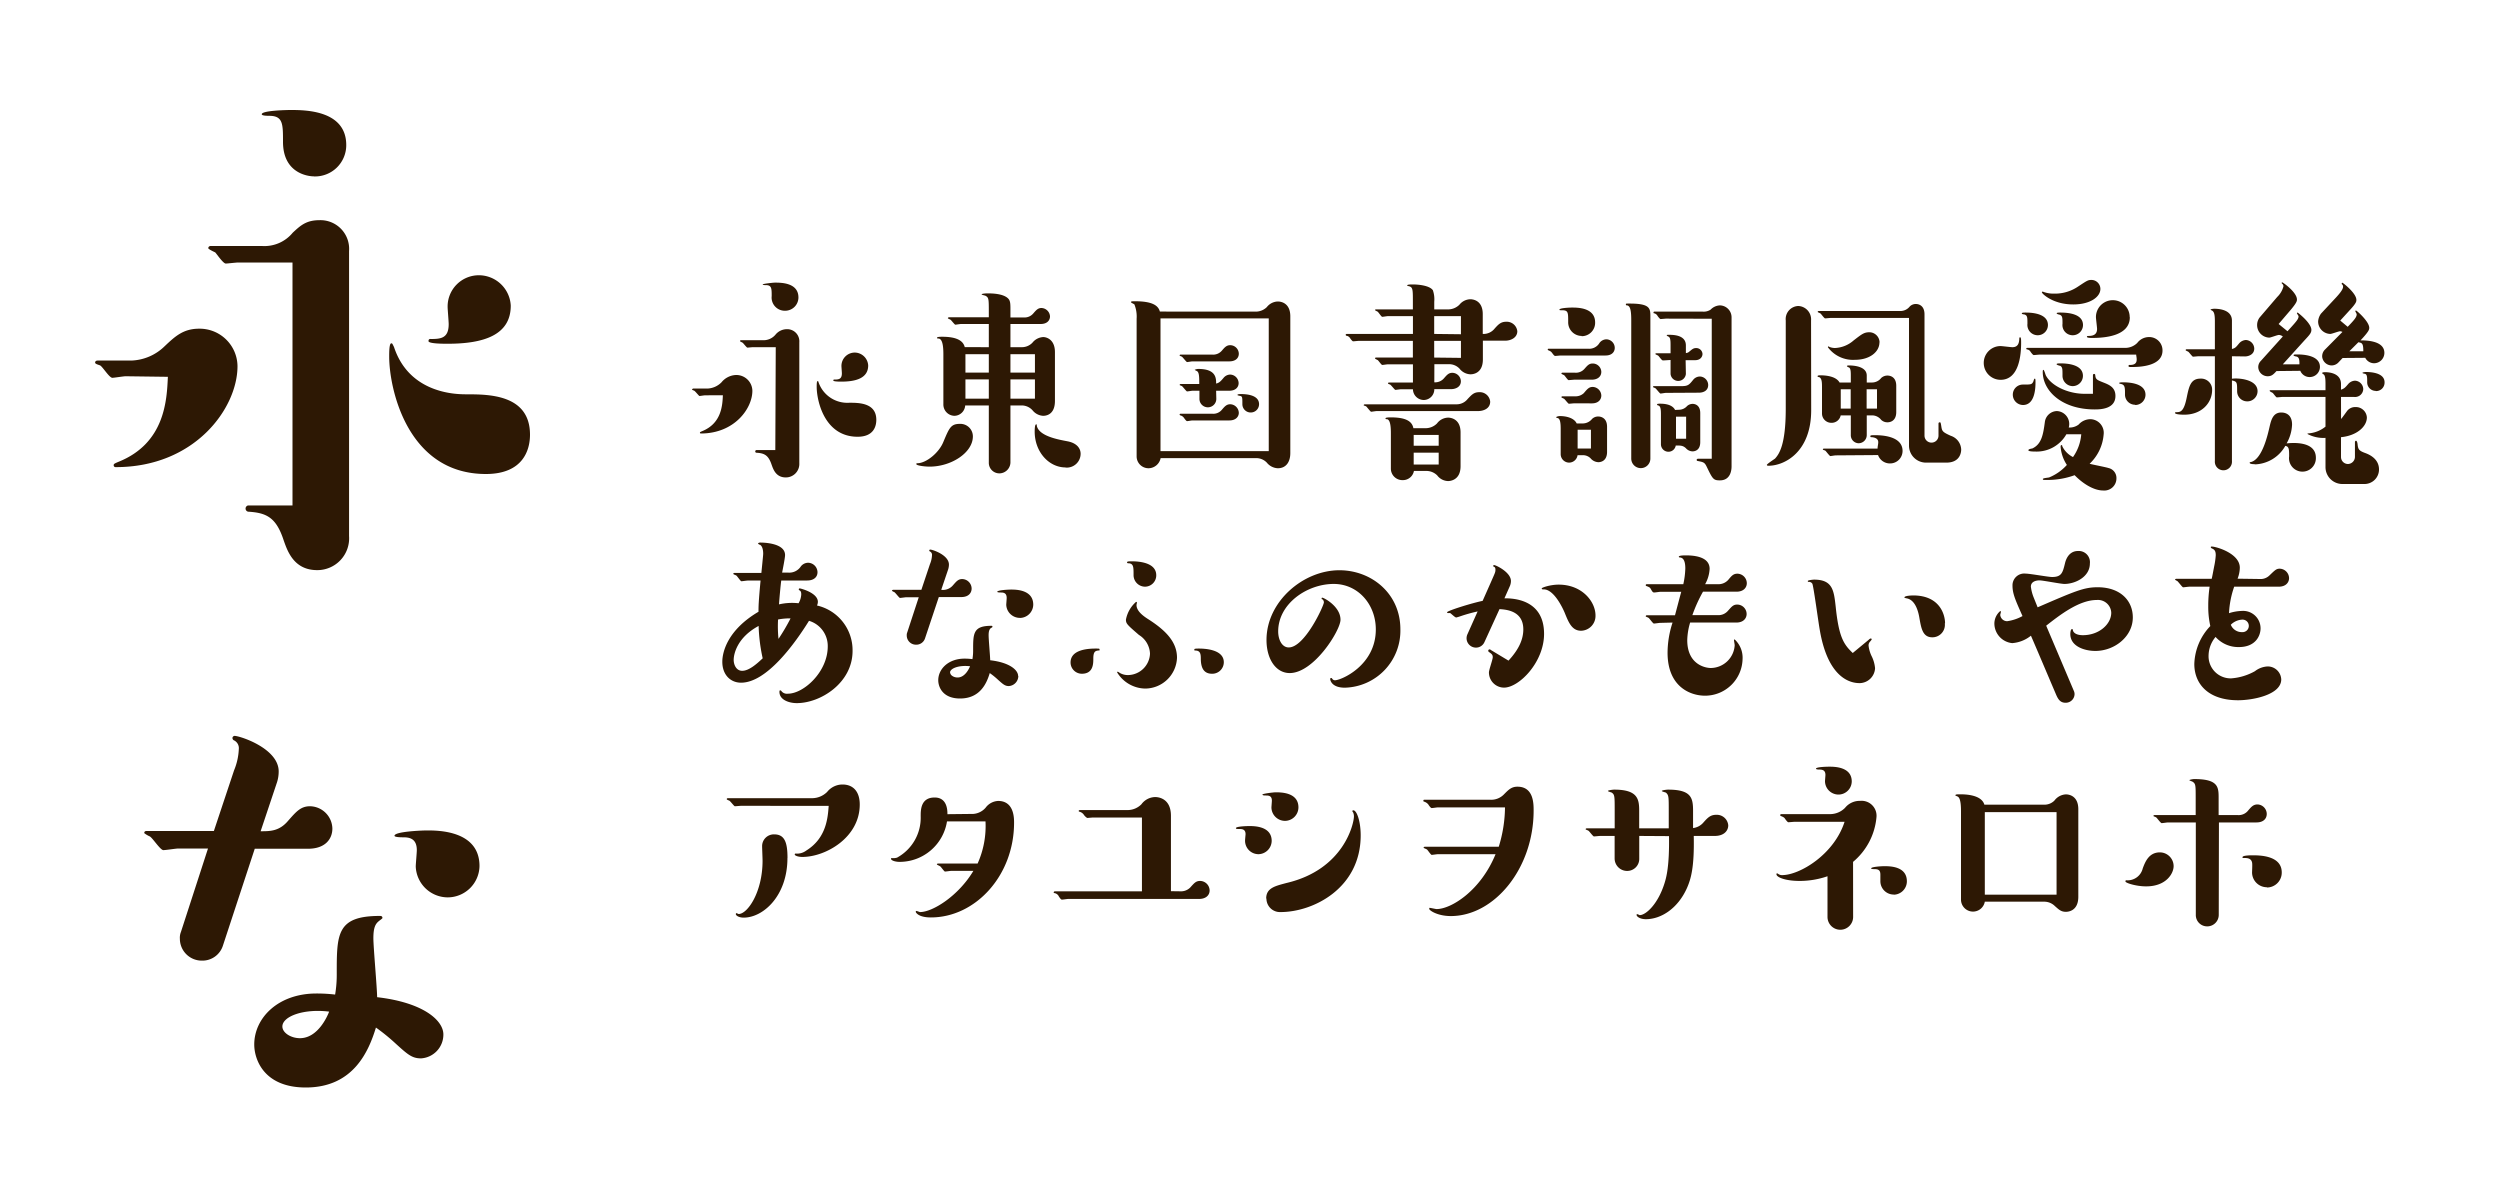 <svg xmlns="http://www.w3.org/2000/svg" viewBox="0 0 400 190"><defs><style>.cls-1{fill:#fff;opacity:0;}.cls-2{fill:#2d1804;}</style></defs><title>suzumushi</title><g id="レイヤー_2" data-name="レイヤー 2"><g id="バック"><rect class="cls-1" width="400" height="190"/></g><g id="メイン"><path class="cls-2" d="M112.82,63.25c-.15,0-.8.11-.9.11s-.69-.79-.87-.86-.32-.11-.32-.18.14-.15.18-.15h2.27a3.35,3.35,0,0,0,2.26-1A3.13,3.13,0,0,1,117.78,60a2.57,2.57,0,0,1,2.6,2.52c0,2.85-2.88,6.84-8.25,6.84a.13.13,0,0,1-.14-.14c0-.07.07-.11.32-.22,3.17-1.26,3.28-4.21,3.35-5.76Zm11.3-7.7h-3.67c-.15,0-.76.07-.87.07s-.61-.65-.72-.75-.46-.22-.46-.29a.16.16,0,0,1,.14-.15H122a2.49,2.49,0,0,0,2.09-.9,2.36,2.36,0,0,1,1.8-.86,1.94,1.94,0,0,1,2,2.09V74.09a2.16,2.16,0,0,1-2.16,2.3c-1.58,0-2-1.29-2.26-2-.51-1.55-1.16-1.88-2.42-1.95a.2.2,0,0,1-.21-.21.21.21,0,0,1,.21-.22h3Zm1.47-5.83a2.11,2.11,0,0,1-2.12-2.34c0-1.22,0-1.76-.93-1.76-.11,0-.51,0-.51-.11s1.69-.29,1.94-.29c1,0,3.78,0,3.78,2.38A2.13,2.13,0,0,1,125.59,49.72Zm11.63,20.16c-5.33,0-6.55-5.8-6.55-8,0-.29,0-.9.14-.9s.08,0,.18.25a4.87,4.87,0,0,0,4.9,3.21c1.51,0,4.32,0,4.32,2.73C140.21,68.26,139.74,69.88,137.22,69.88Zm-2.59-8.82c-.29,0-1.3,0-1.3-.18s.15-.15.18-.15c.69,0,1.19-.07,1.19-1,0-.18-.07-1-.07-1.16a2.14,2.14,0,0,1,2.12-2.16,2.18,2.18,0,0,1,2.16,2.06C138.91,60.48,137,61.06,134.63,61.06Z"/><path class="cls-2" d="M148.74,74.66c-.86,0-2.12-.18-2.12-.39s.11-.15.22-.15c1.44-.07,3.42-1.72,4.1-3.42.94-2.23,1.19-2.88,2.63-2.88a2,2,0,0,1,2.09,2C155.66,72.43,152.2,74.66,148.74,74.66Zm9.47-19.11V51.84h-4.46c-.15,0-.79.11-.9.11s-.65-.72-.76-.79-.43-.18-.43-.25.11-.15.18-.15h6.37V50c0-2.12,0-2.37-.5-2.66-.11-.07-.65-.15-.65-.25s.65-.15.9-.15c.61,0,2.55,0,3.35.83.39.4.36.94.36,2.23v.79h2.12a1.81,1.81,0,0,0,1.51-.61c.47-.54.76-.9,1.33-.9A1.42,1.42,0,0,1,168,50.62c0,.54-.36,1.22-1.51,1.22h-4.82v3.71h1.83a2.33,2.33,0,0,0,1.69-.72,2.37,2.37,0,0,1,1.73-.9c.54,0,1.87.4,1.87,2.41v7.81c0,2.38-1.65,2.38-1.9,2.38a2.34,2.34,0,0,1-1.7-.9,2.35,2.35,0,0,0-1.69-.76h-1.83v9a1.79,1.79,0,0,1-1.73,1.87A1.69,1.69,0,0,1,158.21,74V64.87h-3.78a1.76,1.76,0,0,1-1.73,1.66,1.81,1.81,0,0,1-1.76-1.87v-8c0-1.41-.18-2.38-.72-2.49-.22,0-.29,0-.29-.14s.54-.15.79-.15c1.8,0,3.32.36,3.64,1.66Zm0,4.07V56.67h-3.74v2.95Zm-3.74,4.17h3.74V60.7h-3.74Zm11.12-4.17V56.67h-3.92v2.95Zm-3.92,4.17h3.92V60.7h-3.92Zm8.82,11c-2.67,0-4.94-2.49-4.94-5.73,0-.17,0-1.15.22-1.15s.11.11.11.18c.32,1.69,3.42,2.23,4.93,2.52s2.09,1.15,2.09,2A2.22,2.22,0,0,1,170.49,74.81Z"/><path class="cls-2" d="M201,49.86a2.54,2.54,0,0,0,1.69-.72,2.31,2.31,0,0,1,1.76-.9c.18,0,2,0,2,2.38V72.5c0,1.37-.65,2.42-2,2.42a2.38,2.38,0,0,1-1.76-.9A2.33,2.33,0,0,0,201,73.3h-15.3a2,2,0,0,1-1.91,1.62A1.9,1.9,0,0,1,181.86,73V51a5.19,5.19,0,0,0-.36-2.3c-.07-.07-.54-.25-.54-.36s.08-.14.62-.14c2.8,0,3.74.68,4,1.65Zm2,22.32V50.94H185.68V72.18ZM190.79,57.82c-.14,0-.75.11-.86.11s-.65-.72-.79-.83-.4-.15-.4-.22a.13.13,0,0,1,.14-.14H194a1.83,1.83,0,0,0,1.51-.65c.46-.54.75-.86,1.33-.86a1.39,1.39,0,0,1,1.37,1.36c0,.69-.51,1.23-1.52,1.23Zm3.82,6a1.35,1.35,0,0,1-2.7,0v-1.3h-1.12c-.14,0-.75.11-.86.11s-.65-.72-.79-.83-.4-.14-.4-.21.11-.15.14-.15h3c0-1.11,0-1.9-.4-2.08,0,0-.32-.15-.32-.18s.32-.15.57-.15c2.85,0,2.85,1.48,2.85,2.34.5-.11.75-.39,1.18-.9a1.42,1.42,0,0,1,1.05-.54,1.4,1.4,0,0,1,1.37,1.37c0,.61-.44,1.22-1.52,1.22h-2.08Zm-3.82,3.45c-.14,0-.72.11-.86.11s-.43-.43-.51-.54a1,1,0,0,0-.61-.39s-.07-.08-.07-.11a.13.13,0,0,1,.14-.14H194a1.78,1.78,0,0,0,1.51-.65c.46-.54.75-.87,1.33-.87a1.42,1.42,0,0,1,1.37,1.37c0,.58-.44,1.22-1.52,1.22ZM200.11,66a1.33,1.33,0,0,1-1.33-1.33c0-1.11,0-1.26-.39-1.33,0,0-.4-.07-.4-.14s.07-.15.54-.15c.83,0,2.92.11,2.92,1.62A1.33,1.33,0,0,1,200.11,66Z"/><path class="cls-2" d="M229.49,61.17a1.87,1.87,0,0,0,1.55-.65c.47-.54.75-.87,1.33-.87A1.39,1.39,0,0,1,233.74,61c0,1-1,1.26-1.51,1.26h-2.74A1.71,1.71,0,0,1,227.8,64a1.75,1.75,0,0,1-1.73-1.72h-1.91c-.14,0-.79.1-.9.1s-.72-.82-.86-.86-.32-.11-.32-.18.07-.14.17-.14h3.82V58.29h-4c-.15,0-.76.1-.91.1s-.61-.72-.75-.79-.4-.18-.4-.25a.13.13,0,0,1,.15-.14h5.9V54.54H217.4c-.15,0-.76.07-.9.07s-.44-.43-.51-.54a.81.81,0,0,0-.43-.32c-.11,0-.25-.07-.25-.18s.11-.14.21-.14h10.55V50.58h-4c-.15,0-.76.11-.91.11s-.61-.75-.75-.83-.4-.18-.4-.25.07-.11.15-.11h5.9V48.28c0-2.09,0-2.38-.79-2.52a.1.1,0,0,1-.11-.11c0-.14.65-.14.9-.14.76,0,2.66.14,3.2.93a4.45,4.45,0,0,1,.22,1.84V49.5h2.34a2.56,2.56,0,0,0,1.69-.75,2.31,2.31,0,0,1,1.73-.87c.18,0,2,0,2,2.38v3.17a2.28,2.28,0,0,0,1.91-.87c.61-.68,1-1.08,1.84-1.08A1.7,1.7,0,0,1,242.77,53c0,1-1,1.51-1.94,1.51h-3.57v3c0,2.38-1.8,2.38-2,2.38a2.32,2.32,0,0,1-1.73-.9,2.29,2.29,0,0,0-1.69-.72h-2.34Zm-9.21,4.6c-.15,0-.8.11-.9.11s-.65-.72-.76-.83-.43-.14-.43-.21.07-.15.18-.15H233a2.24,2.24,0,0,0,1.83-.86c.65-.68,1-1.08,1.84-1.08a1.67,1.67,0,0,1,1.76,1.51c0,1.12-1.08,1.51-1.94,1.51Zm7.91,2.74a2.56,2.56,0,0,0,1.73-.76,2.29,2.29,0,0,1,1.77-.93c.14,0,2,0,2,2.37v5.4c0,2.38-1.87,2.38-2,2.38a2.24,2.24,0,0,1-1.73-.9,2.47,2.47,0,0,0-1.73-.72h-2a1.79,1.79,0,0,1-1.8,1.47A1.84,1.84,0,0,1,222.54,75V69.48c0-.76,0-2.3-.61-2.41-.14,0-.25,0-.25-.14s.57-.15.83-.15c2.41,0,3.42.61,3.63,1.73Zm2,2.81V69.59h-4v1.73Zm-4,3h4V72.43h-4Zm7.56-20.84V50.58h-4.28v2.85Zm0,3.78V54.54h-4.28v2.67Z"/><path class="cls-2" d="M249.72,56.88c-.14,0-.75.07-.9.07s-.36-.32-.5-.5-.22-.25-.58-.4a.14.14,0,0,1-.1-.14c0-.11.07-.11.18-.11h6.33a1.91,1.91,0,0,0,1.77-.93,1.41,1.41,0,0,1,1.11-.58,1.38,1.38,0,0,1,1.33,1.37c0,.61-.43,1.22-1.47,1.22Zm3.6,10.87a1.93,1.93,0,0,0,1.41-.72,1.39,1.39,0,0,1,1-.39c.1,0,1.4,0,1.4,1.65v4c0,1.66-1.26,1.66-1.4,1.66a1.71,1.71,0,0,1-1.23-.61,1.72,1.72,0,0,0-1.19-.51h-.9a1.38,1.38,0,0,1-1.36,1.19,1.36,1.36,0,0,1-1.34-1.37V68.62c0-.87-.07-1.59-.46-1.73-.15,0-.26-.07-.26-.14s.36-.18.58-.18c1,0,2.27.28,2.7,1.18Zm-.25-14a2.17,2.17,0,0,1-2.16-2.24c0-1.54,0-1.87-1-1.87-.33,0-.4,0-.4-.1,0-.26,1.59-.33,2-.33.9,0,3.71,0,3.71,2.38A2.14,2.14,0,0,1,253.07,53.79Zm-1.15,7c-.18,0-.79.07-.94.07s-.61-.72-.72-.79-.43-.18-.43-.25a.14.14,0,0,1,.15-.15H252a1.81,1.81,0,0,0,1.51-.61c.5-.57.75-.86,1.33-.86a1.38,1.38,0,0,1,1.37,1.33c0,.83-.69,1.26-1.51,1.26Zm0,3.78c-.14,0-.79.07-.9.07s-.65-.72-.76-.79-.43-.18-.43-.25a.14.14,0,0,1,.15-.15H252a1.92,1.92,0,0,0,1.4-.5c.61-.72.86-1,1.44-1a1.42,1.42,0,0,1,1.37,1.37c0,.65-.47,1.26-1.51,1.26Zm.5,7.23h2.13v-3h-2.13ZM261,51.23c0-1.47-.14-2.27-.65-2.37-.11,0-.21,0-.21-.15s0-.14.61-.14c3.31,0,3.31.79,3.31,2.12V73.37a1.53,1.53,0,1,1-3.06,0Zm5.54,11.63c-.14,0-.75.11-.86.11s-.65-.72-.79-.83-.4-.15-.4-.22,0-.14.15-.14h4.46c1,0,1.19-.25,1.8-1a1.41,1.41,0,0,1,1.08-.54,1.38,1.38,0,0,1,1.33,1.36c0,.83-.65,1.23-1.51,1.23Zm0-11.88-.83.07c-.14,0-.4-.36-.5-.5a.82.82,0,0,0-.58-.43s-.07,0-.07-.11a.13.13,0,0,1,.14-.15h7.74a2,2,0,0,0,1.26-.32,2.19,2.19,0,0,1,1.48-.68,1.91,1.91,0,0,1,1.87,1.9V74.63c0,.57-.15,2.23-1.87,2.23-1.05,0-1.16-.22-2.13-2.23-.32-.65-.5-.69-1.4-.87a.17.17,0,0,1-.18-.18c0-.14.11-.18.25-.18h2.16V51Zm3.2,8.85a1.23,1.23,0,0,1-2.45,0V57.6c-.18,0-1,.07-1.22.07s-.65-.72-.79-.79-.43-.18-.43-.25.14-.11.18-.11h2.26V55.37c0-.76,0-1.33-.32-1.51a.84.84,0,0,1-.29-.18c0-.11,0-.11.43-.11.83,0,2.63.11,2.63,1.69v1.23a.9.9,0,0,0,.58-.26c.47-.39.64-.54,1.08-.54a1,1,0,0,1,1,.94c0,.43-.32,1-1.19,1H269.7Zm-1.08,5.73a1.73,1.73,0,0,0,1.26-.58,1.34,1.34,0,0,1,.9-.36c.11,0,1.22,0,1.22,1.48v4.64c0,1.48-1.11,1.48-1.25,1.48a1.47,1.47,0,0,1-1.05-.51c-.47-.43-.83-.43-1.62-.43a1.18,1.18,0,0,1-1.15,1,1.2,1.2,0,0,1-1.22-1.19V66.42c0-.72,0-1.44-.44-1.55-.07,0-.18-.07-.18-.14s0-.14.44-.14,1.94,0,2.44,1Zm-.5,4.64h1.62V66.67h-1.62Z"/><path class="cls-2" d="M289.79,65.63c0,6.69-4.25,8.89-6.84,8.89-.07,0-.25,0-.25-.14s1.12-.87,1.3-1c.68-.75,1.72-2.23,1.72-8V51.27a2.09,2.09,0,0,1,2-2.31,2.14,2.14,0,0,1,2.05,2.31Zm3.13-14.76c-.14,0-.75.07-.9.07s-.64-.72-.75-.79-.44-.18-.44-.25.08-.14.18-.14h13.14a1.9,1.9,0,0,0,1.41-.72,1.35,1.35,0,0,1,1-.4c.1,0,1.36,0,1.36,1.66V69.7a1.12,1.12,0,0,0,2.24,0V67.79c0-.18.1-.22.21-.22s.14,0,.25.72.25.87,1.51,1.44a2.4,2.4,0,0,1,1.66,2.2c0,.29-.07,2.09-2.38,2.09h-3.27a2.72,2.72,0,0,1-2.7-2.7V50.87Zm3.21,10.33v-1c0-.65,0-1.23-.29-1.41-.07,0-.33-.14-.33-.21s.11-.11.29-.11c.72,0,2.88.11,2.88,1.62V61.2h.9a1.86,1.86,0,0,0,1.41-.72,1.46,1.46,0,0,1,1-.39c.15,0,1.41,0,1.41,1.65v4.18c0,1.65-1.26,1.65-1.41,1.65a1.42,1.42,0,0,1-1-.39,1.86,1.86,0,0,0-1.41-.72h-.9v3.16a1.31,1.31,0,0,1-1.29,1.3,1.28,1.28,0,0,1-1.26-1.3V66.46h-1.62A1.47,1.47,0,0,1,293,67.65a1.49,1.49,0,0,1-1.48-1.52V62.07c0-.8,0-1.55-.46-1.73-.11,0-.26-.07-.26-.15s.15-.14.37-.14c.5,0,2.51,0,3.16,1.15Zm-2.42,11.66c-.14,0-.75.11-.86.11s-.65-.72-.76-.83-.43-.14-.43-.21a.14.14,0,0,1,.15-.15h8.6c0-.36.11-.72.11-1s-.07-.72-1-.83c-.22,0-.26,0-.26-.14s0-.18.72-.18,4.43,0,4.43,2.52a2,2,0,0,1-2.05,2,2,2,0,0,1-1.87-1.34Zm7-18.07c0,1.48-1.51,2.78-3.92,2.78a5,5,0,0,1-4.32-2c0-.07,0-.14.07-.14s.07,0,.15.07a2.45,2.45,0,0,0,.9.18,4.81,4.81,0,0,0,3-1.22c1.3-1,1.66-1.3,2.52-1.3A1.65,1.65,0,0,1,300.73,54.79Zm-4.6,10.59v-3.1h-1.59v3.1Zm4.21,0v-3.1h-1.66v3.1Z"/><path class="cls-2" d="M317.4,58.07a2.69,2.69,0,0,1,2.67-2.7c.29,0,1.62.18,1.91.18.86,0,1.08-.58,1.11-1.37,0-.11,0-.21.15-.21s.14.64.14.9c0,1.8-.29,5.9-3.28,5.9A2.7,2.7,0,0,1,317.4,58.07Zm4.65,5.08a1.61,1.61,0,0,1,1.62-1.62c1.22,0,1.4,0,1.62-.4.07-.07.14-.54.25-.54s.14,0,.14.61c0,1.15-.18,3.6-2,3.6A1.65,1.65,0,0,1,322.05,63.15Zm4-9.51a1.65,1.65,0,0,1-1.66-1.83c0-1.05,0-1.37-.54-1.51-.21,0-.36-.08-.36-.15s0-.14.62-.14c1.11,0,3.56.18,3.56,2A1.64,1.64,0,0,1,326.08,53.64Zm.25,3.1c-.14,0-.75.07-.9.07s-.47-.47-.5-.5a.72.72,0,0,0-.58-.4.13.13,0,0,1-.11-.14c0-.11.11-.11.18-.11h15.73a2.72,2.72,0,0,0,1.84-.79,2.37,2.37,0,0,1,1.84-.94A2.12,2.12,0,0,1,346,56.09c0,2.3-3.06,2.63-4.82,2.63-.58,0-.61,0-.61-.18s.14-.15.25-.15c.94,0,1.05-.5,1.05-.86s-.08-.61-.08-.79Zm4.32,12.74a5.46,5.46,0,0,1-4.93,2.77c-.25,0-1.15,0-1.15-.21s.54-.26.64-.29c1.48-.69,1.73-2.23,2-4.25a2,2,0,0,1,1.91-1.73,2.07,2.07,0,0,1,1.91,2.63,2.37,2.37,0,0,0,1.58-.47,2.55,2.55,0,0,1,1.87-.86,2.18,2.18,0,0,1,2.13,2.48,7.22,7.22,0,0,1-2.24,4.65c.47.14,2.6.54,3,.68a1.63,1.63,0,0,1,1.29,1.66,1.94,1.94,0,0,1-2.12,1.94c-1.55,0-3.31-1.15-4.57-2.45a12.54,12.54,0,0,1-4.43.76c-.65,0-.65,0-.65-.15s.87-.21,1-.25a7.76,7.76,0,0,0,2.84-2,6.16,6.16,0,0,1-1-2.88c0-.11,0-.29.14-.29s.07,0,.14.21a3.79,3.79,0,0,0,1.7,1.7A7.28,7.28,0,0,0,333,69.48Zm1.08-20.77c-3.24,0-5-1.73-5-1.94a.12.12,0,0,1,.11-.11s.07,0,.22.07a4.73,4.73,0,0,0,1.65.25,6.58,6.58,0,0,0,3.78-1.11c1.51-1,1.62-1.08,2.2-1.08a1.44,1.44,0,0,1,1.4,1.37C336.12,47.45,334.5,48.71,331.73,48.71Zm3.17,11.38c0-.08,0-.26.18-.26s.18.11.21.36c.08.51.29.62,1.26,1s1.95.79,1.95,2.16c0,2.09-2.38,2.16-3.31,2.16-5.3,0-8.32-3-8.32-6,0-.15,0-.33.11-.33s.32.72.36.83c.79,1.62,3.42,3,6.26,3h1.3Zm-3.28,1.69A1.66,1.66,0,0,1,330,60.05c0-1,0-1.26-.33-1.51-.07,0-.61-.15-.61-.25s.07-.15.61-.15c1.23,0,3.6.22,3.6,2A1.65,1.65,0,0,1,331.62,61.78Zm0-8.14A1.63,1.63,0,0,1,330,51.81c0-1,0-1.33-.54-1.48-.07,0-.39-.11-.39-.18s0-.14.57-.14c1.3,0,3.64.21,3.64,2A1.64,1.64,0,0,1,331.66,53.64Zm9.18-2.88c0,3-4,3.31-6,3.31-.25,0-.86,0-.86-.18s.11-.1.25-.14c.76,0,1.37-.22,1.37-1.12,0-.28-.18-1.62-.18-1.9a2.7,2.7,0,0,1,5.4,0Zm.83,14A1.62,1.62,0,0,1,340,63.07c0-1,0-1.47-.58-1.62,0,0-.36-.07-.36-.14s.08-.14.62-.14c1,0,3.6.14,3.6,2A1.65,1.65,0,0,1,341.67,64.8Z"/><path class="cls-2" d="M349.48,66.35c-.14,0-1.48,0-1.48-.29a.14.14,0,0,1,.15-.11c.68,0,1.26,0,1.73-2.37.36-1.73.61-3,2.19-3a1.76,1.76,0,0,1,1.87,1.8C353.94,64.44,352.29,66.35,349.48,66.35ZM357.11,57v3.6c.79-.15,4.1,0,4.1,2a1.64,1.64,0,0,1-1.65,1.62,1.61,1.61,0,0,1-1.62-1.62c0-1.41,0-1.55-.83-1.73V73.76a1.37,1.37,0,1,1-2.73,0V57h-2.6c-.14,0-.79.07-.9.07s-.64-.72-.75-.79-.43-.18-.43-.26a.16.16,0,0,1,.18-.14h4.5V51.45c0-.94-.08-1.44-.33-1.66,0-.07-.36-.18-.36-.25s.36-.14.61-.14c.72,0,2.81.14,2.81,1.9v4.54c.54-.15.61-.25,1.15-.9a1.54,1.54,0,0,1,1.08-.54,1.41,1.41,0,0,1,1.34,1.37c0,1-1,1.26-1.48,1.26Zm3.67,17.27c-.14,0-.82,0-.82-.21s0-.07.25-.15c1.8-.54,2.66-4.5,2.91-5.58S363.66,66,365,66c.61,0,1.73.25,1.73,1.94a6.54,6.54,0,0,1-.87,3c.76-.07,4.68-.47,4.68,2.3a2.15,2.15,0,1,1-4.28-.21c0-1.12,0-1.59-.61-1.69A5.79,5.79,0,0,1,360.78,74.3Zm3.46-14.9c-.47.51-.76.83-1.41.83a1.51,1.51,0,0,1-1.51-1.44,1.39,1.39,0,0,1,.4-1l3.53-3.92a1.06,1.06,0,0,0-.62-.25c-.25,0-1.33.43-1.54.43a2,2,0,0,1-1.95-2,2,2,0,0,1,.4-1.22l2.81-3.28a3.66,3.66,0,0,0,1-1.69.5.5,0,0,0-.21-.43.2.2,0,0,1-.07-.11c0-.07,0-.11.1-.11s2.34,1.58,2.34,2.74c0,.21,0,.46-.93,1.58l-2,2.34L366,53l.65-.72c.9-1,1.12-1.3,1.12-1.69,0-.07-.26-.4-.26-.47s.08-.11.11-.11,2.2,1.66,2.2,2.77c0,.47-.25.76-1.05,1.62l-3.52,3.89h2.66c0-.65,0-1.19-.58-1.26,0,0-.36-.07-.36-.18s.08-.14.58-.14c1.12,0,3.64.18,3.64,2a1.64,1.64,0,0,1-1.66,1.62,1.61,1.61,0,0,1-1.48-1Zm10.33,7.67c.18-.18.86-1.15,1-1.33a1.63,1.63,0,0,1,1.29-.58,1.77,1.77,0,0,1,1.84,1.66c0,1.44-1.58,2.91-4.14,3.16v3.17a1.12,1.12,0,0,0,1.12,1.12,1.15,1.15,0,0,0,1.11-1.12V70.78c0-.18.07-.26.18-.26s.22.26.25.62c.08.79.26,1,1.26,1.36,1.73.65,2.16,1.73,2.16,2.6a2.32,2.32,0,0,1-2.41,2.34h-3.45a2.7,2.7,0,0,1-2.7-2.7V70.06a5.42,5.42,0,0,1-2.88-.62c0-.1.07-.1.18-.1a4.9,4.9,0,0,0,2.7-1.08V63.51h-6.88c-.14,0-.75.07-.9.07s-.57-.65-.68-.72-.47-.22-.47-.33.07-.1.14-.1h8.79V61.6c0-.69,0-1.48-.29-1.69,0,0-.25-.15-.25-.22s.14-.14.46-.14,2.56,0,2.56,1.9v.9c.54-.18.68-.36,1.15-.9a1.52,1.52,0,0,1,1.08-.54,1.38,1.38,0,0,1,1.33,1.34,1.31,1.31,0,0,1-1.47,1.26h-2.09Zm.25-9.76-.65.69a1.52,1.52,0,0,1-1.11.5,1.55,1.55,0,0,1-1.51-1.37,1.5,1.5,0,0,1,.39-1.11l2.85-2.88a1,1,0,0,0-.36-.11c-.26,0-1.34.43-1.59.43a2,2,0,0,1-1.94-2,2.39,2.39,0,0,1,.47-1.26l2.44-2.62c.36-.4,1.08-1.19,1.08-1.66a.46.46,0,0,0-.21-.43.13.13,0,0,1,0-.11.12.12,0,0,1,.11-.11c.07,0,2.23,1.66,2.23,2.74,0,.25,0,.5-1,1.58l-1.58,1.73,1.19,1c1.08-1.12,1.44-1.55,1.44-2,0-.11-.22-.43-.22-.51a.12.12,0,0,1,.11-.1c.11,0,2.12,1.76,2.12,2.77,0,.28-.07.54-1,1.58l-.4.43c1,0,3.82.07,3.82,2a1.66,1.66,0,0,1-1.66,1.66,1.6,1.6,0,0,1-1.4-.87Zm1.08-1.08h2.23c0-1.29-.21-1.33-.79-1.44Zm4.21,6.34a1.36,1.36,0,0,1-1.36-1.37c0-.86,0-1.29-.4-1.37-.07,0-.36-.07-.36-.14s.32-.14.54-.14c.76,0,3,.1,3,1.65A1.35,1.35,0,0,1,380.11,62.57Z"/><path class="cls-2" d="M119.62,92.89c-.14,0-.87.11-1,.11s-.65-.79-.79-.9-.5-.18-.5-.29.1-.14.18-.14h4.31c.26-2.63.29-2.91.29-3.09,0-.4-.07-1.16-.5-1.41-.07,0-.32-.14-.32-.21s.18-.15.32-.15c.32,0,4,0,4,2,0,.47-.4,2.42-.47,2.81h1a2.21,2.21,0,0,0,2-1,1.5,1.5,0,0,1,1.15-.58,1.54,1.54,0,0,1,1.51,1.51c0,.83-.65,1.33-1.65,1.33H125c-.11.8-.29,2.78-.36,3.82a9.35,9.35,0,0,1,3.13-.18,3.1,3.1,0,0,0,.43-1.4c0-.51-.14-.58-.32-.69a.17.17,0,0,1-.08-.14.17.17,0,0,1,.15-.15c.11,0,2.91.69,2.91,2.16a1.44,1.44,0,0,1-.14.58,7.33,7.33,0,0,1,5.69,7.27c0,5.11-5.11,8.35-8.93,8.35-1.19,0-2.77-.5-2.77-1.8,0-.11,0-.25.14-.25a.4.4,0,0,1,.22.18,1.12,1.12,0,0,0,1,.36c2.52,0,6.37-3.49,6.37-7.56a4.2,4.2,0,0,0-3-4.1c-2.12,3.42-6.7,9.9-10.87,9.9-1.69,0-3-1.26-3-3.35,0-1.55.83-5.08,5.79-8,0-.79,0-1.47.33-5Zm-2.23,12.68c0,.82.43,1.76,1.36,1.76,1.12,0,2.42-1.19,3.28-2a27.47,27.47,0,0,1-.65-5.18C117.93,102,117.39,104.67,117.39,105.57Zm9.1-6.63a9.94,9.94,0,0,0-2,.18,19.89,19.89,0,0,0,.07,3.1A31.88,31.88,0,0,0,126.49,98.94Z"/><path class="cls-2" d="M148,102.15a1.46,1.46,0,0,1-1.44,1,1.47,1.47,0,0,1-1.48-1.47,1.1,1.1,0,0,1,.07-.47L147,95.56h-2c-.14,0-.86.11-1,.11s-.75-.87-.93-.94-.36-.18-.36-.22.11-.14.18-.14h4.53l1.37-4.1a4.13,4.13,0,0,0,.33-1.44.59.59,0,0,0-.36-.61.2.2,0,0,1-.08-.15.16.16,0,0,1,.15-.14c.36,0,3,.86,3,2.41a2.77,2.77,0,0,1-.11.72l-1.12,3.31a2.07,2.07,0,0,0,1.87-.72c.54-.61.83-1,1.48-1a1.54,1.54,0,0,1,1.51,1.51c0,.65-.43,1.37-1.66,1.37h-3.59Zm14.93,6a1.62,1.62,0,0,1-1.51,1.62c-.61,0-.9-.26-1.73-1a11.87,11.87,0,0,0-1.33-1.08c-.47,1.58-1.51,4.07-4.75,4.07-2.84,0-3.49-1.91-3.49-2.92,0-1.8,1.62-3.46,4.21-3.46a10.25,10.25,0,0,1,1.26.08,8,8,0,0,0,.11-1.44c0-2.67,0-3.89,2.91-3.89.08,0,.18,0,.18.14s-.21.18-.25.22c-.21.18-.36.43-.36,1.15s.25,3.42.25,4C161.57,106,162.9,107.22,162.9,108.16Zm-10.9-.54c0,.43.57.79,1.18.79,1.23,0,1.88-1.51,2-1.8C153.44,106.39,152,106.93,152,107.62Zm11.19-8.75A2.18,2.18,0,0,1,161,96.78c0-.18.07-.93.07-1.11,0-.76-.46-.87-.9-.87-.14,0-.61,0-.61-.11,0-.28,1.87-.36,2.2-.36.75,0,3.56,0,3.56,2.42A2.16,2.16,0,0,1,163.19,98.87Z"/><path class="cls-2" d="M175.29,103.77c.61,0,.64,0,.64.18s0,.1-.28.14c-.44.07-.72.22-.72,1.29,0,.8,0,2.42-1.84,2.42a1.81,1.81,0,0,1-1.8-1.8C171.29,104,173.88,103.77,175.29,103.77Zm7.92,6.4a5.36,5.36,0,0,1-4.47-2.59s0-.11.11-.11a1.65,1.65,0,0,1,.29.18,2.52,2.52,0,0,0,1.37.36,3.57,3.57,0,0,0,3.49-3.42,3.69,3.69,0,0,0-1.77-3c-1.87-1.62-2.08-1.8-2.08-2.45a5,5,0,0,1,1.62-2.84.13.13,0,0,1,.14.14s-.07.29-.07.36c0,1.05,1.26,1.88,1.94,2.31,2.85,1.83,4.54,3.67,4.54,6.12A5.12,5.12,0,0,1,183.21,110.17Zm0-16.3A1.85,1.85,0,0,1,181.37,92c0-1.22,0-1.76-.68-1.87-.18,0-.36,0-.36-.14s.1-.18.75-.18c1,0,3.92.14,3.92,2.23A1.81,1.81,0,0,1,183.21,93.87Zm10.72,13.93c-1.37,0-1.76-1-1.8-2.27,0-.72,0-1.37-.75-1.44-.26,0-.29,0-.29-.14s.07-.18.72-.18c.86,0,4,.1,4,2.19A1.85,1.85,0,0,1,193.93,107.8Z"/><path class="cls-2" d="M206.35,107.69c-2.2,0-3.71-2.23-3.71-5.29,0-6.16,5.87-11.16,11.66-11.16,5.15,0,9.76,3.74,9.76,9.43a9.12,9.12,0,0,1-8.89,9.36c-2.06,0-2.34-1.15-2.34-1.41a.15.15,0,0,1,.14-.14c.07,0,.11,0,.18.11a.5.5,0,0,0,.47.25c.93,0,6.51-2.34,6.51-8.13,0-4-2.84-7.28-6.73-7.28-4.28,0-8.89,3.17-8.89,7.6,0,1.33.61,2.56,1.69,2.56,2.56,0,5.62-6.7,5.62-7.2a.6.6,0,0,0-.25-.51c-.11,0-.11-.07-.11-.11s0-.14.11-.14c.25,0,2.91,1.4,2.91,3.53C214.48,100.85,210.23,107.69,206.35,107.69Z"/><path class="cls-2" d="M237.5,102.76a1.48,1.48,0,0,1-1.33.86,1.51,1.51,0,0,1-1.52-1.47,1.57,1.57,0,0,1,.15-.69l1.62-3.63a25.13,25.13,0,0,0-2.7.75,7.1,7.1,0,0,1-.72.22c-.22,0-.87-.69-1-.72a1.39,1.39,0,0,1-.4,0s-.07-.07-.07-.11c0-.25,4.07-1.51,5.69-1.83l1.33-3c.61-1.4.72-1.58.72-1.94s-.07-.43-.22-.51-.14-.07-.14-.14a.15.15,0,0,1,.14-.14c.29,0,2.7,1.15,2.7,2.55a2.11,2.11,0,0,1-.21.9l-.83,1.87c1.12,0,6.34,0,6.34,5.69,0,4.54-4,8.6-6.41,8.6a2.43,2.43,0,0,1-2.41-2.44c0-.4.61-2.06.61-2.42s-.11-.5-.58-.82c-.1-.08-.14-.11-.14-.22a.21.21,0,0,1,.22-.22c.1,0,.17.08.28.15l2.74,1.65c1.76-1.9,2.37-3.52,2.37-5,0-3-2.77-3.17-3.81-3.24Zm11.88-9.22c3.78,0,5.9,2.74,5.9,4.93a2.37,2.37,0,0,1-2.3,2.45c-1.48,0-2-1.33-2.63-2.88-.33-.79-1.73-3.74-3.35-3.74-.25,0-.32,0-.32-.15S248.08,93.54,249.38,93.54Z"/><path class="cls-2" d="M265.62,99.66c-.14,0-.86.11-1,.11s-.69-.79-.83-.9-.47-.18-.47-.25a.17.17,0,0,1,.18-.18H268c.47-1.77.72-2.74,1-3.75h-3.35c-.14,0-.83.11-1,.11s-.29-.14-.47-.47-.22-.36-.76-.57c-.07,0-.1-.07-.1-.15s.07-.14.18-.14h5.83a13.07,13.07,0,0,0,.32-2.52c0-1.65-.61-1.73-.9-1.76a.13.13,0,0,1-.14-.11c0-.22.86-.22,1.15-.22,1.44,0,3.78.26,3.78,2.16a5.57,5.57,0,0,1-.72,2.45h2a2.1,2.1,0,0,0,1.69-.68c.54-.65.82-1,1.47-1a1.54,1.54,0,0,1,1.51,1.52c0,.68-.5,1.36-1.65,1.36h-5.36a23.47,23.47,0,0,0-1.7,3.75h4a2,2,0,0,0,1.69-.69c.58-.64.83-1,1.48-1a1.52,1.52,0,0,1,1.51,1.51c0,.65-.47,1.37-1.66,1.37h-7.38a10.68,10.68,0,0,0-.46,2.81c0,3.92,2.91,4.46,3.77,4.46a3.87,3.87,0,0,0,3.82-3.63c0-.15-.11-.69-.11-.79s0-.15.11-.15a4,4,0,0,1,1.26,3.17,6,6,0,0,1-6,5.83c-2.38,0-6-1.44-6-6.87a15.63,15.63,0,0,1,.8-4.83Z"/><path class="cls-2" d="M299,102.36a.66.66,0,0,1,.33-.21.15.15,0,0,1,.14.14c0,.07-.14.22-.25.36a.86.86,0,0,0-.25.65,5.27,5.27,0,0,0,.46,1.62,5.41,5.41,0,0,1,.58,2,2.51,2.51,0,0,1-2.45,2.38c-1,0-5-.25-6.4-8.53-.22-1.19-1-7.06-1.19-7.38a.63.63,0,0,0-.54-.29c-.15,0-.18,0-.18-.14s.86-.22,1-.22c3,0,3.17,1.76,3.46,4.32.5,4.9,1.29,6.05,2.73,7.42Zm12.17-2.63a2,2,0,0,1-2,2.24c-1.51,0-1.76-1.37-2.05-3-.11-.68-.51-3-2.09-3.24-.29-.07-.32-.07-.32-.14,0-.29,1.22-.32,1.47-.32C310.42,95.31,311.21,98.4,311.21,99.73Z"/><path class="cls-2" d="M331.78,110.46a1.38,1.38,0,0,1,.15.58,1.41,1.41,0,0,1-1.44,1.4c-.94,0-1.26-.68-1.62-1.55-1.08-2.52-2.81-6.62-3.92-9.18a5.4,5.4,0,0,1-3,1.19,3.17,3.17,0,0,1-2.85-3.13,2.64,2.64,0,0,1,.94-2,.13.13,0,0,1,.11.11c0,.07-.11.43-.11.51a1.1,1.1,0,0,0,1.12,1,7.15,7.15,0,0,0,2.44-.82C322.46,96,322,95,322,93.69a1.88,1.88,0,0,1,2.12-1.91c.69,0,3.6.54,4.22.54,1.51,0,1.69-.69,2.05-2.16.28-1.22,1-2,2.08-2a1.79,1.79,0,0,1,1.91,2c0,2.16-2.37,3.27-4.07,3.27-.61,0-3.42-.57-4-.57s-1.37.21-1.37,1a6.76,6.76,0,0,0,.43,1.69l.65,1.62c6.08-2.63,7.42-3.21,9.61-3.21,3.57,0,5.62,2.09,5.62,4.83,0,3.06-2.92,5.36-6,5.36-1.7,0-4-.72-4-2.7,0-.29.07-.79.25-.79s.11,0,.18.25.43.72,1.58.72c2.59,0,4.54-1.76,4.54-3.6A2.13,2.13,0,0,0,335.46,96c-2.85,0-6,2.49-8.07,4.11Z"/><path class="cls-2" d="M361.57,92.64a2,2,0,0,0,1.51-.54c.9-.86,1.12-1.11,1.66-1.11a1.54,1.54,0,0,1,1.51,1.51c0,.65-.47,1.37-1.66,1.37h-7.12a15,15,0,0,0-.83,4.24,7.23,7.23,0,0,1,2.05-.36,2.79,2.79,0,0,1,3,2.78c0,1.18-.79,3-3.46,3a4.87,4.87,0,0,1-3.74-1.62,4.76,4.76,0,0,0-1.12,3,3.54,3.54,0,0,0,3.6,3.63,9.11,9.11,0,0,0,3.82-1.15,3.59,3.59,0,0,1,2.05-.76A2.17,2.17,0,0,1,365,108.7c0,2.48-4.57,3.34-6.91,3.34-4.86,0-7-2.7-7-5.79a9.17,9.17,0,0,1,2.56-6.08,14.14,14.14,0,0,1-.33-3.17,21,21,0,0,1,.22-3.13h-3.24c-.18,0-.87.1-1,.1s-.75-.86-.93-1a2.87,2.87,0,0,1-.36-.21c0-.11.11-.15.21-.15h5.65c.08-.29.26-1.29.4-2a12,12,0,0,0,.25-1.76c0-.68-.18-.9-.57-1.08-.15-.07-.22-.11-.22-.22s.07-.1.18-.1c.65,0,4.46,1.08,4.46,3.38a5,5,0,0,1-.36,1.76Zm-2.84,8.5a1,1,0,0,0,1.08-1,1,1,0,0,0-1.05-1,2.79,2.79,0,0,0-1.83.82A1.88,1.88,0,0,0,358.73,101.14Z"/><path class="cls-2" d="M118.58,128.93c-.15,0-.87.07-1,.07s-.72-.82-.9-.9c-.36-.14-.4-.18-.4-.25s.07-.14.18-.14H130a3.44,3.44,0,0,0,2.34-1,3.16,3.16,0,0,1,2.45-1.19c1.83,0,2.77,1.26,2.77,3.2,0,5.3-5.47,8.39-9.18,8.39-.68,0-1.22-.21-1.22-.39a.13.13,0,0,1,.14-.15,2.46,2.46,0,0,0,1.73-.5c3.2-2,3.42-5.26,3.56-7.13Zm7.41,8.35c0,6.08-3.89,9.54-7,9.54-.76,0-1.26-.32-1.26-.58a.15.15,0,0,1,.14-.14s.25.14.32.14c1.41,0,3.82-3.49,3.82-8.53,0-.36-.07-1.94-.07-2.26a1.88,1.88,0,0,1,1.94-1.95C125.56,133.5,126,134.83,126,137.28Z"/><path class="cls-2" d="M155.36,130.23a2.88,2.88,0,0,0,2.34-1,2.65,2.65,0,0,1,2-1.08c2.55,0,2.55,2.73,2.55,3.49,0,8.46-6.19,15.15-13.31,15.15-2,0-2.42-.79-2.42-.9a.13.13,0,0,1,.11-.14c.07,0,.51.18.58.18,2,0,6.12-2.56,8.53-6.59H152.2c-.15,0-.87.11-1,.11s-.61-.72-.76-.83-.54-.25-.54-.32.11-.14.18-.14h6.34a14.62,14.62,0,0,0,1.26-6.74h-6.16a7.68,7.68,0,0,1-7.56,6.48c-.79,0-1.4-.25-1.4-.5a.12.12,0,0,1,.11-.11,2.08,2.08,0,0,0,.86-.07,7.27,7.27,0,0,0,3.78-6.62c0-1,0-3,2.23-3,2,0,2.05,2,2.05,2.67Z"/><path class="cls-2" d="M188.82,142.61a2.09,2.09,0,0,0,1.59-.58c.68-.75.93-1.08,1.62-1.08a1.55,1.55,0,0,1,1.51,1.52c0,.75-.58,1.36-1.69,1.36H170.93c-.18,0-.86.11-1,.11s-.22-.07-.51-.5a.94.94,0,0,0-.68-.54s-.15,0-.15-.11.11-.18.22-.18h13.9V130.8h-7.78c-.18,0-.83.07-.94.07s-.43-.28-.57-.5a1.22,1.22,0,0,0-.72-.5.13.13,0,0,1-.11-.11c0-.11.11-.15.22-.15h7.66a3.11,3.11,0,0,0,2.16-.93,2.79,2.79,0,0,1,2.2-1.15c.21,0,2.52,0,2.52,3v12.06Z"/><path class="cls-2" d="M201.38,136.67a2.15,2.15,0,0,1-2.17-2.2c0-.18.08-.9.08-1,0-.83-.61-.83-1-.83s-.54,0-.54-.14c0-.29,1.83-.33,2.12-.33.79,0,3.6,0,3.6,2.38A2.16,2.16,0,0,1,201.38,136.67Zm4.21-5.33a2.18,2.18,0,0,1-2.16-2.12c0-.18.07-.94.07-1.12,0-.75-.47-.82-.94-.82-.21,0-.57,0-.57-.15s1.8-.36,2.09-.36c.86,0,3.67,0,3.67,2.41A2.17,2.17,0,0,1,205.59,131.34Zm-3,12.42c0-1.69,1.45-2,3.24-2.48,9.22-2.16,10.8-9.54,10.8-10.66a1.5,1.5,0,0,0-.14-.65.38.38,0,0,1-.11-.18.13.13,0,0,1,.15-.14c.57,0,1.18,1.8,1.18,4,0,8.5-7.63,12.28-12.81,12.28A2.16,2.16,0,0,1,202.63,143.76Z"/><path class="cls-2" d="M230.07,136.67c-.15,0-.87.11-1,.11s-.61-.72-.72-.83-.58-.25-.58-.32.11-.15.18-.15h11.85a21.82,21.82,0,0,0,1-6.3H230.07c-.15,0-.83.11-1,.11s-.5-.5-.54-.58a1.41,1.41,0,0,0-.72-.46s-.07,0-.07-.15.11-.14.18-.14h10.51a2.85,2.85,0,0,0,2.24-.9c.68-.68,1.15-1.19,2.12-1.19,2.59,0,2.59,2.7,2.59,3.82,0,9.28-6.3,16.88-13.25,16.88-2.12,0-3.45-.9-3.45-1.15s.11-.15.18-.15.86.18,1,.18c2.34,0,7.05-2.95,9.43-8.78Z"/><path class="cls-2" d="M262.28,133.75v3.6a1.93,1.93,0,0,1-1.94,2,2,2,0,0,1-2-2v-3.6h-2.31c-.18,0-.86.08-1,.08s-.72-.8-.86-.9-.47-.18-.47-.26.11-.14.18-.14h4.47v-2.77c0-2.34,0-2.59-.44-2.92-.07-.07-.64-.18-.64-.29s.79-.21,1-.21c3.81,0,4,1.55,4,3.42v2.77H267v-2.77c0-2.27,0-2.52-.43-2.92-.07-.07-.68-.18-.68-.29s.75-.21,1-.21c3.74,0,4,1.33,4,3.42v2.73a2.59,2.59,0,0,0,1.69-.93c.65-.72,1.08-1.19,2-1.19a1.84,1.84,0,0,1,1.94,1.69c0,.83-.65,1.69-2.16,1.69H271c.11,5.08-.47,6.92-1.08,8.32-1.44,3.24-4.1,5-6.59,5-1,0-1.47-.47-1.47-.65s0-.15.11-.15.32.15.39.15c.94,0,2.92-1.69,4-5.22.25-.83.76-2.63.68-7.42Z"/><path class="cls-2" d="M296.5,146.71a2,2,0,0,1-4.1,0V140.2a13.6,13.6,0,0,1-4.46.75c-2.23,0-3.71-.57-3.71-1.08a.13.13,0,0,1,.11-.14s0,0,.14.07a1,1,0,0,0,.65.22c2.81,0,8.31-3.28,10-8.53h-8c-.19,0-.87.07-1,.07s-.47-.47-.54-.58-.18-.25-.69-.43c0,0-.07-.07-.07-.14s.07-.15.18-.15h7.78a3.37,3.37,0,0,0,2.41-1,3,3,0,0,1,2.41-1.12,2.39,2.39,0,0,1,2.63,2.56,10.53,10.53,0,0,1-3.75,7.2Zm-2.3-19.58A2.16,2.16,0,0,1,292,125c0-.14.07-.9.07-1,0-.61-.29-.87-.93-.87-.11,0-.58,0-.58-.14,0-.29,1.8-.32,2.12-.32.8,0,3.6,0,3.6,2.37A2.13,2.13,0,0,1,294.2,127.13Zm8.78,16a2.14,2.14,0,0,1-2.12-2.09c0-.14,0-.9,0-1.08,0-.68-.26-.9-.94-.9-.11,0-.54,0-.54-.11,0-.28,1.76-.36,2.09-.36.9,0,3.63,0,3.63,2.42A2.14,2.14,0,0,1,303,143.15Z"/><path class="cls-2" d="M327.08,128.75a2.26,2.26,0,0,0,1.62-.65,2.45,2.45,0,0,1,1.83-1c.18,0,2,0,2,2.38v14c0,2.41-1.8,2.41-2,2.41-.79,0-1.15-.4-1.73-.9a2.42,2.42,0,0,0-1.72-.72h-9.51a1.92,1.92,0,0,1-3.81-.29V129.9c0-.61,0-2.09-.47-2.41-.07-.07-.43-.18-.43-.21,0-.19.21-.19.79-.19s3.38,0,3.85,1.66Zm-9.51,14.4h11.48V129.94H317.57Z"/><path class="cls-2" d="M343.38,141.82c-1.58,0-3.31-.54-3.31-.79s.18-.18.22-.18a2.49,2.49,0,0,0,2.55-1.91c.4-1.08,1-2.56,2.74-2.56a2.21,2.21,0,0,1,2.2,2.2C347.78,139.73,346.62,141.82,343.38,141.82ZM355,146.39a1.84,1.84,0,0,1-1.83,1.83,1.81,1.81,0,0,1-1.84-1.83v-14.8h-4.46c-.15,0-.83.11-1,.11s-.72-.79-.86-.9-.47-.18-.47-.25.11-.14.18-.14h6.59v-2.7c0-2,0-2.27-.43-2.59-.07-.08-.58-.22-.58-.29s.54-.18.79-.18c3.89,0,3.89,1.33,3.89,3.06v2.7H358a1.93,1.93,0,0,0,1.73-.76c.47-.54.79-.94,1.48-.94a1.54,1.54,0,0,1,1.47,1.52c0,.72-.5,1.36-1.65,1.36h-6Zm7.7-4.43a2.38,2.38,0,0,1-2.37-2.34c0-.25.07-1.37,0-1.62-.15-.68-.76-.72-1.19-.72s-.33,0-.33-.14c0-.29,1.33-.29,1.59-.29,1.08,0,4.68,0,4.68,2.74A2.38,2.38,0,0,1,362.71,142Z"/><path class="cls-2" d="M20.11,60.2c-.34,0-1.87.25-2.13.25-.51,0-1.61-1.87-2-2s-.76-.25-.76-.42c0-.34.34-.34.42-.34H21a8,8,0,0,0,5.35-2.3c1.7-1.61,3-2.8,5.53-2.8a6.06,6.06,0,0,1,6.12,6c0,6.71-6.8,16.15-19.47,16.15a.3.3,0,0,1-.34-.34c0-.17.17-.26.77-.51,7.48-3,7.73-9.95,7.9-13.6ZM46.8,42H38.13c-.34,0-1.79.17-2,.17-.43,0-1.45-1.54-1.7-1.79-.17-.08-1.11-.51-1.11-.68a.37.37,0,0,1,.34-.34h8.25a5.86,5.86,0,0,0,4.93-2.13c1.19-1.1,2.12-2,4.25-2a4.59,4.59,0,0,1,4.76,4.93V85.78a5.09,5.09,0,0,1-5.1,5.44c-3.74,0-4.76-3.06-5.36-4.76-1.19-3.65-2.72-4.42-5.69-4.59a.51.51,0,0,1,0-1H46.8Zm3.48-13.78c-1.27,0-5-.67-5-5.52,0-2.89,0-4.17-2.21-4.17-.26,0-1.19,0-1.19-.25,0-.6,4-.68,4.59-.68,2.29,0,8.93,0,8.93,5.61A5,5,0,0,1,50.28,28.23ZM77.74,75.84c-12.58,0-15.47-13.69-15.47-18.79,0-.68,0-2.12.34-2.12.17,0,.17.08.43.59C65.5,63,73,63.09,74.6,63.09c3.57,0,10.2,0,10.2,6.46C84.8,72,83.69,75.84,77.74,75.84ZM71.62,55c-.68,0-3.06,0-3.06-.42s.34-.34.43-.34c1.61,0,2.8-.17,2.8-2.38,0-.43-.17-2.38-.17-2.72a5,5,0,0,1,5-5.1,5.12,5.12,0,0,1,5.1,4.84C81.74,53.65,77.32,55,71.62,55Z"/><path class="cls-2" d="M35.66,151.32a3.44,3.44,0,0,1-3.4,2.38,3.5,3.5,0,0,1-3.48-3.49,2.49,2.49,0,0,1,.17-1.1l4.33-13.35H28.52c-.34,0-2,.26-2.38.26-.51,0-1.78-2.05-2.21-2.21a4.11,4.11,0,0,1-.85-.51c0-.34.26-.34.43-.34H34.22l3.23-9.7a9.94,9.94,0,0,0,.76-3.4,1.39,1.39,0,0,0-.85-1.44.47.47,0,0,1-.17-.34.37.37,0,0,1,.34-.34c.85,0,7.06,2,7.06,5.69a5.72,5.72,0,0,1-.26,1.71L41.7,133c1.53,0,3,0,4.42-1.7,1.28-1.45,2-2.3,3.49-2.3a3.65,3.65,0,0,1,3.57,3.57c0,1.53-1,3.23-3.91,3.23H40.76Zm35.28,14.19a3.81,3.81,0,0,1-3.57,3.83c-1.44,0-2.12-.6-4.08-2.38a31.16,31.16,0,0,0-3.14-2.55C59,168.15,56.58,174,48.92,174c-6.71,0-8.24-4.5-8.24-6.88,0-4.25,3.82-8.16,9.94-8.16a25.7,25.7,0,0,1,3,.17,19.22,19.22,0,0,0,.26-3.4c0-6.29,0-9.18,6.88-9.18.17,0,.43,0,.43.34,0,.08-.51.42-.6.51-.51.42-.85,1-.85,2.72,0,1.44.6,8.07.6,9.43C67.8,160.41,70.94,163.3,70.94,165.51Zm-25.76-1.27c0,1,1.36,1.87,2.81,1.87,2.89,0,4.42-3.57,4.67-4.25C48.58,161.35,45.18,162.62,45.18,164.24Zm26.44-20.66a5.14,5.14,0,0,1-5.1-4.93c0-.42.17-2.21.17-2.63,0-1.79-1.1-2.05-2.12-2.05-.34,0-1.45,0-1.45-.25,0-.68,4.42-.85,5.19-.85,1.78,0,8.41,0,8.41,5.7A5.1,5.1,0,0,1,71.62,143.58Z"/></g></g></svg>